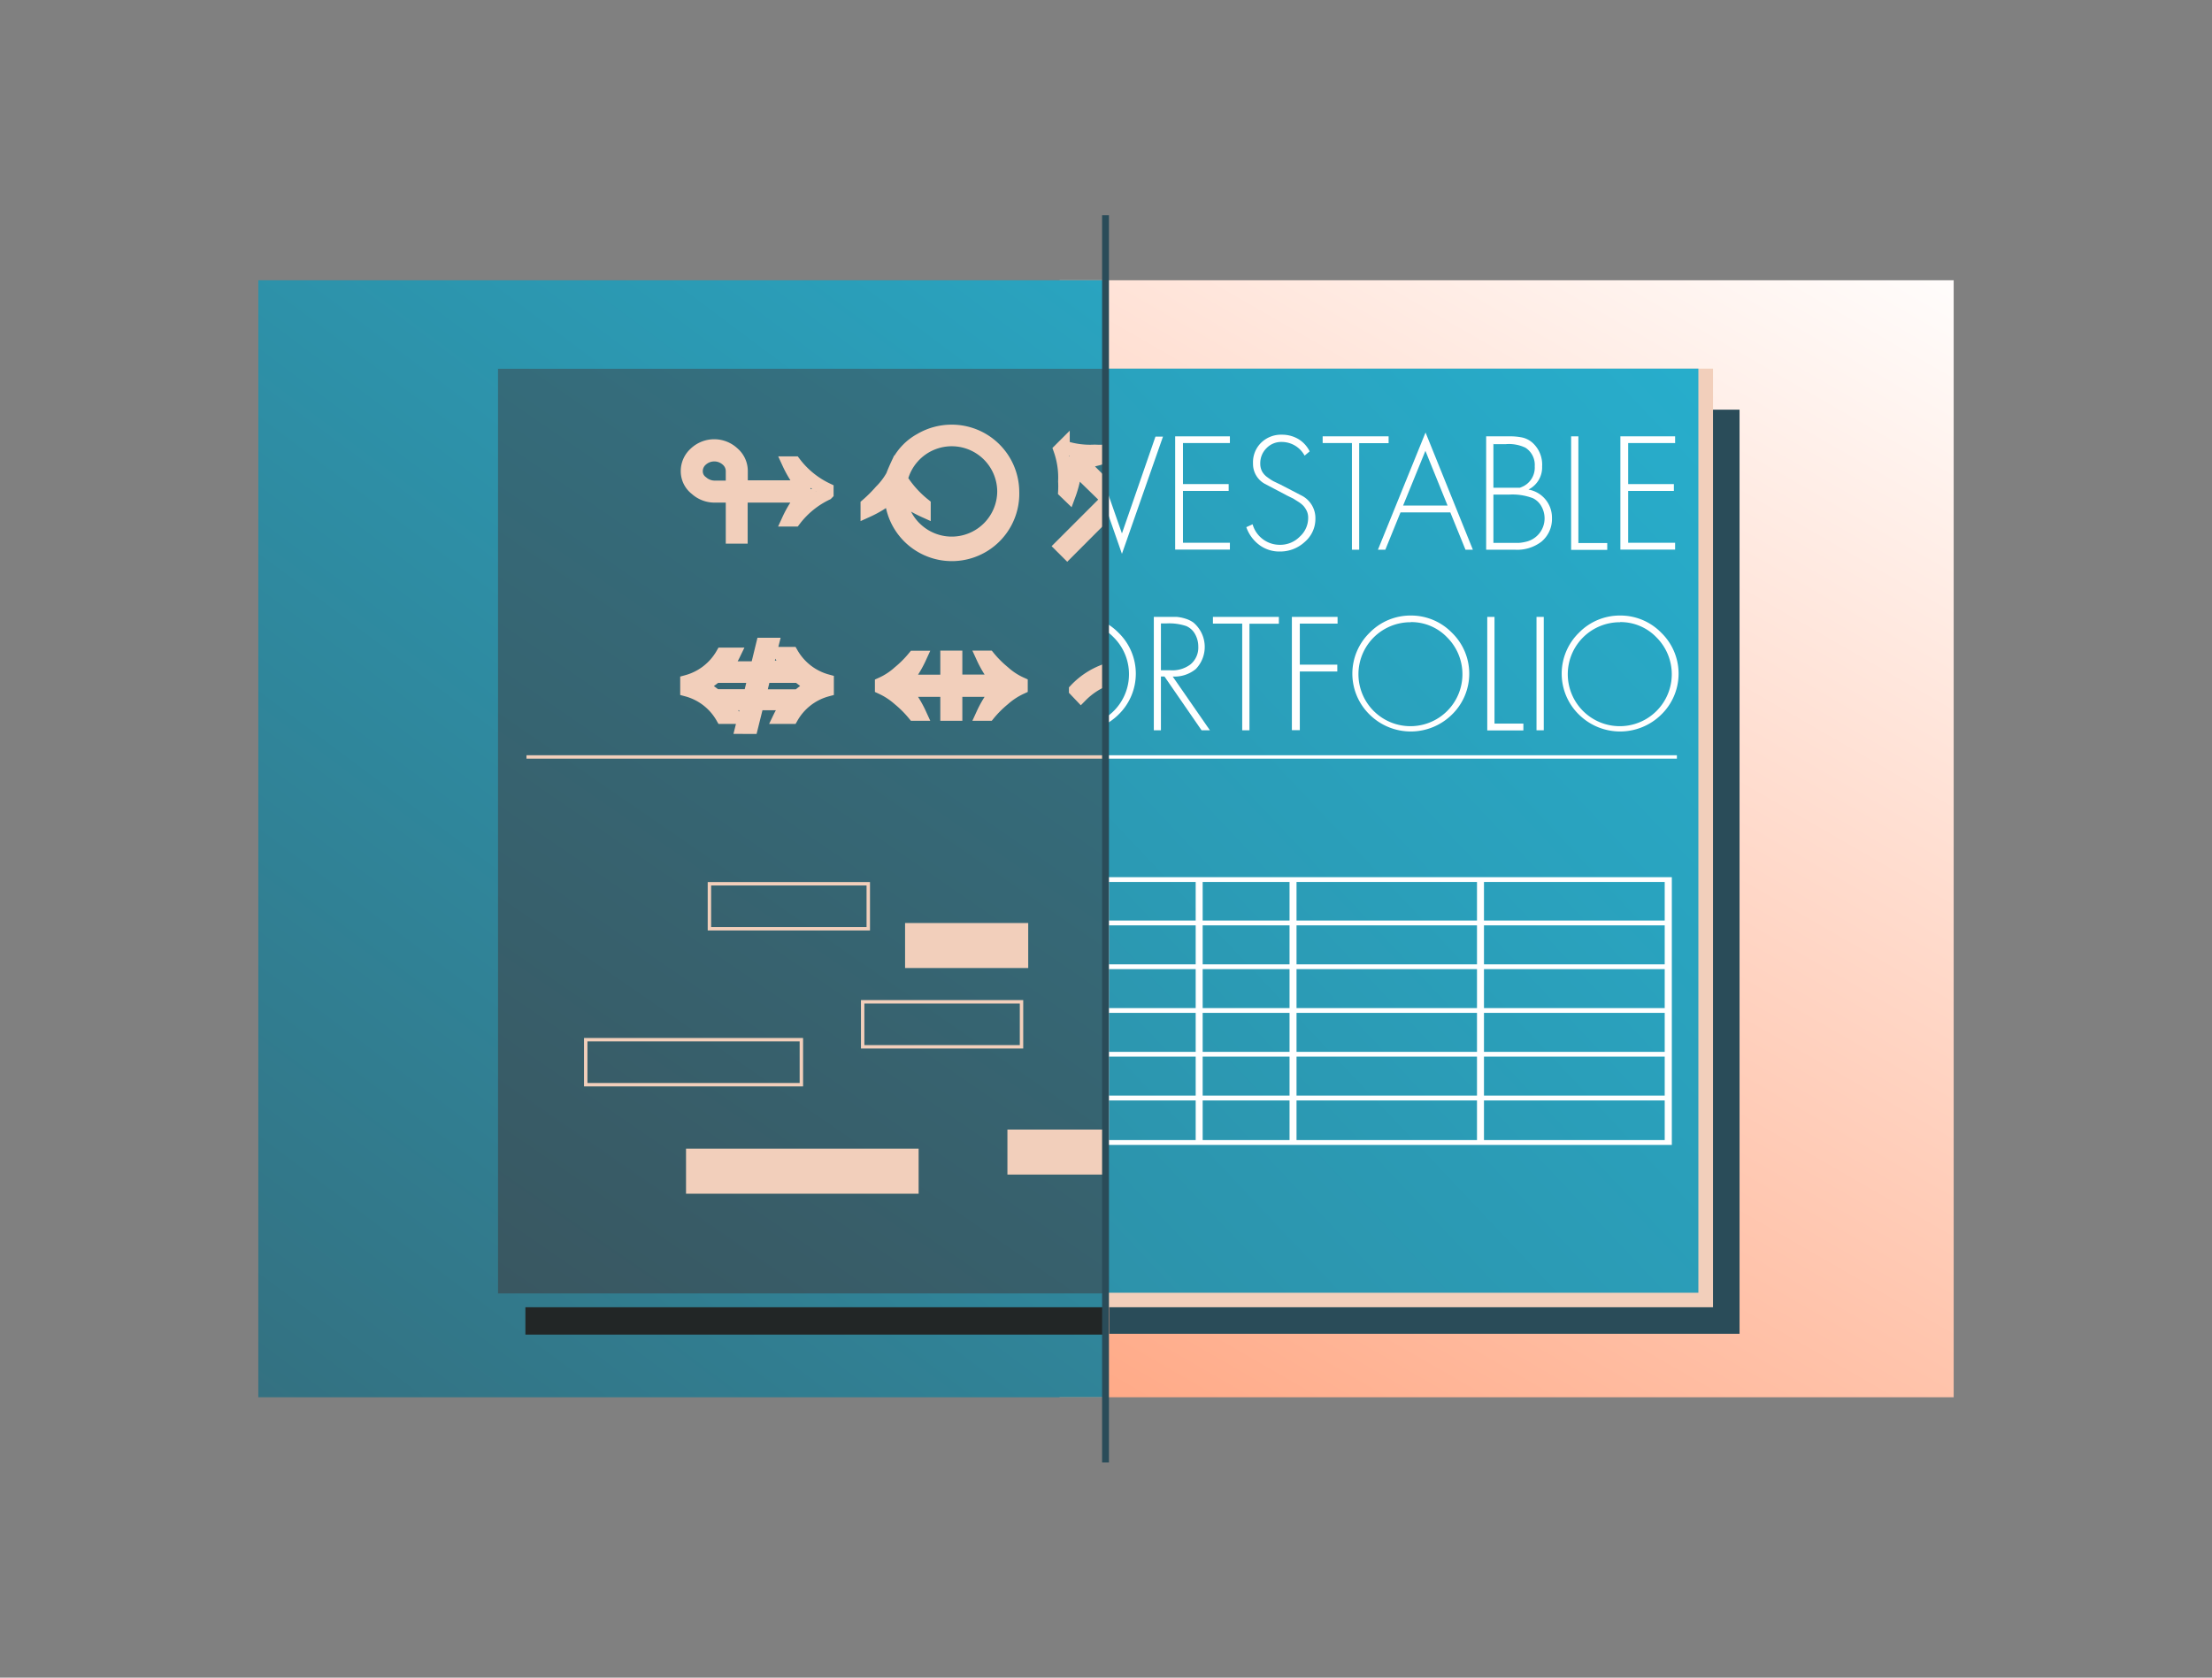 <svg id="Layer_3" data-name="Layer 3" xmlns="http://www.w3.org/2000/svg" xmlns:xlink="http://www.w3.org/1999/xlink" viewBox="0 0 161.67 122.65"><rect x="0" y="0" width="161.67" height="122.65" fill="#808080" stroke="none"/><defs><style>.cls-1,.cls-11,.cls-13,.cls-14,.cls-15,.cls-16{fill:none;}.cls-2{fill:url(#linear-gradient);}.cls-3{fill:#2a4c59;}.cls-4{fill:#f2cfbb;}.cls-5{fill:url(#linear-gradient-2);}.cls-6{fill:#222626;}.cls-7{fill:url(#linear-gradient-3);}.cls-8{fill:url(#linear-gradient-4);}.cls-9{clip-path:url(#clip-path);}.cls-10{fill:#fff;}.cls-11,.cls-15{stroke:#fff;}.cls-11,.cls-13,.cls-14,.cls-15,.cls-16{stroke-miterlimit:10;}.cls-11{stroke-width:0.26px;}.cls-12{clip-path:url(#clip-path-2);}.cls-13,.cls-14{stroke:#f2cfbb;}.cls-13{stroke-width:0.99px;}.cls-14,.cls-15{stroke-width:0.25px;}.cls-16{stroke:#2a4c59;stroke-width:0.5px;}</style><linearGradient id="linear-gradient" x1="31.36" y1="197.85" x2="137.46" y2="13.92" gradientUnits="userSpaceOnUse"><stop offset="0" stop-color="#ff530d"/><stop offset="1" stop-color="#fff"/></linearGradient><linearGradient id="linear-gradient-2" x1="-11.94" y1="143.87" x2="104.62" y2="-11.81" gradientUnits="userSpaceOnUse"><stop offset="0" stop-color="#395761"/><stop offset="1" stop-color="#25b8d9"/></linearGradient><linearGradient id="linear-gradient-3" x1="36.02" y1="93.61" x2="187.24" y2="-126.21" gradientTransform="translate(119.38 2.13) rotate(90)" xlink:href="#linear-gradient-2"/><linearGradient id="linear-gradient-4" x1="-49.6" y1="204.19" x2="153.34" y2="12.73" xlink:href="#linear-gradient-2"/><clipPath id="clip-path"><rect class="cls-1" x="80.79" y="26.95" width="43.34" height="67.56"/></clipPath><clipPath id="clip-path-2"><rect class="cls-1" x="24.82" y="38.53" width="67.6" height="44.44" transform="translate(-2.13 119.38) rotate(-90)"/></clipPath></defs><title>website assets</title><rect class="cls-2" x="77.44" y="20.49" width="65.35" height="81.66"/><rect class="cls-3" x="81.07" y="29.95" width="46.07" height="67.56"/><rect class="cls-4" x="68.77" y="39.14" width="68.62" height="44.25" transform="translate(41.81 164.34) rotate(-90)"/><rect class="cls-5" x="18.88" y="20.49" width="61.96" height="81.66"/><rect class="cls-6" x="38.4" y="95.57" width="42.43" height="2"/><rect class="cls-7" x="24.82" y="38.53" width="67.6" height="44.44" transform="translate(-2.13 119.38) rotate(-90)"/><rect class="cls-8" x="80.79" y="26.95" width="43.34" height="67.56"/><g class="cls-9"><path class="cls-10" d="M68.77,31.9v8.29H68.24V31.9h0.53Z"/><path class="cls-10" d="M78,31.9v8.57l-7-7.4v7.13H70.55v-8.4l7,7.35V31.9H78Z"/><path class="cls-10" d="M79.52,31.9L82,39h0l2.45-7.08H85l-3,8.57L79,31.9h0.53Z"/><path class="cls-10" d="M89.89,32.39H86.46v3H89.8v0.5H86.46v3.79h3.43v0.5h-4V31.9h4v0.5Z"/><path class="cls-10" d="M95.72,33l-0.37.31a1.9,1.9,0,0,0-1.68-1,1.49,1.49,0,0,0-1.11.46,1.54,1.54,0,0,0-.45,1.12,1.21,1.21,0,0,0,.12.55,1.27,1.27,0,0,0,.4.45,3.81,3.81,0,0,0,.44.29l0.54,0.26,1.58,0.82a1.85,1.85,0,0,1,.95,1.65,2.21,2.21,0,0,1-.78,1.71,2.64,2.64,0,0,1-1.82.7,2.44,2.44,0,0,1-1.5-.48,2.76,2.76,0,0,1-.95-1.3l0.46-.21a2.06,2.06,0,0,0,2,1.5A2,2,0,0,0,95,39.23a1.83,1.83,0,0,0,.61-1.39,1.13,1.13,0,0,0-.1-0.48A1.66,1.66,0,0,0,95.28,37a1.86,1.86,0,0,0-.38-0.31l-0.38-.24-0.43-.21-0.15-.08-1.5-.79a1.66,1.66,0,0,1-.86-1.49,2,2,0,0,1,.59-1.51,2.08,2.08,0,0,1,1.53-.59,2.34,2.34,0,0,1,1.18.31A2.17,2.17,0,0,1,95.72,33Z"/><path class="cls-10" d="M99.34,32.39v7.8H98.81v-7.8H96.67V31.9h4.82v0.5H99.34Z"/><path class="cls-10" d="M106,37.46h-3.64l-1.11,2.73h-0.54l3.48-8.57,3.46,8.57h-0.54Zm-0.2-.5-1.62-4-1.63,4h3.25Z"/><path class="cls-10" d="M110.74,40.19h-2.12V31.9h1.66a4.37,4.37,0,0,1,1,.09,1.71,1.71,0,0,1,.74.39,2.15,2.15,0,0,1,.69,1.72,1.81,1.81,0,0,1-1,1.69,2.08,2.08,0,0,1,1.72,2.09,2.15,2.15,0,0,1-.77,1.72A2.91,2.91,0,0,1,110.74,40.19Zm-1.59-7.8v3.27h1.61l0.15,0,0.17,0,0.15-.06,0.17-.08,0.15-.1a1.53,1.53,0,0,0,.62-1.33,1.49,1.49,0,0,0-.68-1.36,2.8,2.8,0,0,0-1.42-.26h-0.91Zm0,3.76v3.54H111a2.88,2.88,0,0,0,.51-0.08,1.75,1.75,0,0,0,1.38-1.71,1.79,1.79,0,0,0-.23-0.88,1.42,1.42,0,0,0-.63-0.6,4.19,4.19,0,0,0-1.75-.26h-1.17Z"/><path class="cls-10" d="M115.36,31.9v7.8h2.11v0.5h-2.64V31.9h0.53Z"/><path class="cls-10" d="M122.38,32.39H119v3h3.34v0.5H119v3.79h3.43v0.5h-4V31.9h4v0.5Z"/><path class="cls-10" d="M70.27,49.45v3.94H69.74V45.1H71.2a4.81,4.81,0,0,1,1,.09,1.8,1.8,0,0,1,.78.39,2.13,2.13,0,0,1,.75,1.71,2.42,2.42,0,0,1-.18.91,1.8,1.8,0,0,1-.51.73,2.75,2.75,0,0,1-1.85.53H70.27Zm0-.5h1a2.11,2.11,0,0,0,1.45-.45,1.62,1.62,0,0,0,.54-1.24,1.56,1.56,0,0,0-.63-1.34,2.44,2.44,0,0,0-1.45-.33H70.27V49Z"/><path class="cls-10" d="M78.74,45a4.17,4.17,0,0,1,3,1.25,4.17,4.17,0,0,1,0,6,4.28,4.28,0,0,1-6,0,4.18,4.18,0,0,1,0-6A4.17,4.17,0,0,1,78.74,45Zm0,0.49a3.8,3.8,0,1,0,2.66,1.11A3.63,3.63,0,0,0,78.74,45.48Z"/><path class="cls-10" d="M85.71,49.46l2.72,3.93H87.82l-2.71-3.93H84.85v3.93H84.33V45.1h1l0.68,0a2.91,2.91,0,0,1,.6.12,2,2,0,0,1,.61.29,2.33,2.33,0,0,1,.18,3.4A2.45,2.45,0,0,1,85.71,49.46ZM84.85,49h0.67A2.19,2.19,0,0,0,87,48.58a1.59,1.59,0,0,0,.58-1.31,1.84,1.84,0,0,0-.23-0.9,1.33,1.33,0,0,0-.65-0.6,3.94,3.94,0,0,0-1.49-.19H84.85V49Z"/><path class="cls-10" d="M91.32,45.59v7.8H90.79v-7.8H88.65V45.1h4.82v0.5H91.32Z"/><path class="cls-10" d="M97.77,45.59H95v3h2.74v0.5H95v4.29H94.42V45.1h3.34v0.5Z"/><path class="cls-10" d="M103.11,45a4.17,4.17,0,0,1,3,1.25,4.17,4.17,0,0,1,0,6,4.28,4.28,0,0,1-6,0,4.18,4.18,0,0,1,0-6A4.17,4.17,0,0,1,103.11,45Zm0,0.49a3.8,3.8,0,1,0,2.66,1.11A3.63,3.63,0,0,0,103.11,45.48Z"/><path class="cls-10" d="M109.23,45.1v7.8h2.11v0.5H108.7V45.1h0.53Z"/><path class="cls-10" d="M112.83,45.1v8.29H112.3V45.1h0.53Z"/><path class="cls-10" d="M118.41,45a4.17,4.17,0,0,1,3,1.25,4.17,4.17,0,0,1,0,6,4.28,4.28,0,0,1-6,0,4.18,4.18,0,0,1,0-6A4.17,4.17,0,0,1,118.41,45Zm0,0.49a3.8,3.8,0,1,0,2.66,1.11A3.63,3.63,0,0,0,118.41,45.48Z"/><path class="cls-11" d="M122.05,83.57H73.81V64.26h48.25V83.57Zm-48-.09H121.8V64.35H74.05V83.48Z"/><rect class="cls-11" x="74.15" y="67.43" width="47.62" height="0.09"/><rect class="cls-11" x="74.15" y="70.63" width="47.62" height="0.09"/><rect class="cls-11" x="74.15" y="73.83" width="47.62" height="0.09"/><rect class="cls-11" x="74.15" y="77.03" width="47.62" height="0.09"/><rect class="cls-11" x="74.15" y="80.23" width="47.62" height="0.09"/><rect class="cls-11" x="108.08" y="64.32" width="0.25" height="19.18"/><rect class="cls-11" x="94.38" y="64.32" width="0.25" height="19.18"/><rect class="cls-11" x="87.52" y="64.32" width="0.25" height="19.18"/><rect class="cls-11" x="80.67" y="64.32" width="0.25" height="19.18"/></g><g class="cls-12"><path class="cls-13" d="M60.42,36.08A6.46,6.46,0,0,0,58.06,38H57.64a8.1,8.1,0,0,1,1.09-1.75H54.15v3H53.54v-3H52.2a2,2,0,0,1-1.32-.52,1.61,1.61,0,0,1-.63-1.26,1.72,1.72,0,0,1,.58-1.32,2,2,0,0,1,2.74,0,1.69,1.69,0,0,1,.59,1.31v1.15h4.58a8.09,8.09,0,0,1-1.09-1.75h0.41a6.46,6.46,0,0,0,2.37,1.93v0.28Zm-6.88-.46V34.46a1.12,1.12,0,0,0-.4-0.87,1.42,1.42,0,0,0-1.87,0,1.12,1.12,0,0,0-.4.88,1,1,0,0,0,.43.81,1.42,1.42,0,0,0,.9.35h1.34Z"/><path class="cls-13" d="M74,35.94a4.43,4.43,0,0,1-8.86.31,8.06,8.06,0,0,1-1.75,1.08V36.91a10.32,10.32,0,0,0,1-1,5,5,0,0,0,.85-1.12q0.13-.36.43-1a4,4,0,0,1,1.61-1.63,4.47,4.47,0,0,1,2.25-.62A4.44,4.44,0,0,1,74,35.94Zm-0.62,0a3.82,3.82,0,0,0-7.53-.9,7.64,7.64,0,0,0,1.68,1.87v0.42a8.22,8.22,0,0,1-1.77-1.09A3.73,3.73,0,0,0,67,38.74,3.82,3.82,0,0,0,73.38,35.94Z"/><path class="cls-13" d="M85.2,39.94l-0.43.43L81.36,37,78,40.37l-0.44-.44,3.41-3.41L78.59,34.2a8.28,8.28,0,0,1-.47,2l-0.29-.28a6.72,6.72,0,0,0,0-.73,6.1,6.1,0,0,0-.34-2.31l0.2-.2A6.1,6.1,0,0,0,80,33a6.84,6.84,0,0,0,.73,0L81,33.29a8.23,8.23,0,0,1-2,.48l2.33,2.33,2.33-2.33a8.21,8.21,0,0,1-2-.47L82,33a6.82,6.82,0,0,0,.73,0A6.1,6.1,0,0,0,85,32.69l0.2,0.2a6.1,6.1,0,0,0-.34,2.31,7,7,0,0,0,0,.73l-0.3.28a8.26,8.26,0,0,1-.47-2l-2.33,2.33Z"/><path class="cls-13" d="M60.45,50.43a4.26,4.26,0,0,0-2.59,2H57a4.48,4.48,0,0,1,.66-1H55.34l-0.43,1.73H54.24l0.43-1.73H53a4.48,4.48,0,0,1,.66,1H52.8a4.26,4.26,0,0,0-2.59-2V49.84a4.29,4.29,0,0,0,2.59-2h0.82a4.49,4.49,0,0,1-.66,1h2.37l0.42-1.72h0.67L56,48.79h1.7a4.49,4.49,0,0,1-.66-1h0.82a4.29,4.29,0,0,0,2.59,2v0.59Zm-5.28-1H52.31q-0.42.34-1,.73,0.65,0.44,1,.72h2.51Zm4.19,0.73q-0.58-.39-1-0.73H55.84l-0.35,1.46h2.86Q58.71,50.57,59.36,50.13Z"/><path class="cls-13" d="M74.62,50.27a5.22,5.22,0,0,0-1.28.84,7.81,7.81,0,0,0-1.09,1.09H71.84a8.1,8.1,0,0,1,1.09-1.75H69.84V52.2H69.22V50.45H66.13a8.1,8.1,0,0,1,1.09,1.75H66.81a7.86,7.86,0,0,0-1.09-1.09,5.22,5.22,0,0,0-1.28-.84V50a4.93,4.93,0,0,0,1.28-.84,7.86,7.86,0,0,0,1.09-1.09h0.41a8.09,8.09,0,0,1-1.09,1.75h3.09V48.06h0.62v1.75h3.09a8.09,8.09,0,0,1-1.09-1.75h0.41a7.81,7.81,0,0,0,1.09,1.09,4.9,4.9,0,0,0,1.28.84v0.28Z"/><path class="cls-13" d="M88.81,50.27a9.21,9.21,0,0,0-2.39,1.92H86a5.53,5.53,0,0,1,1.16-1.8l-0.42.08a2.14,2.14,0,0,1-.45.07,3.56,3.56,0,0,1-1.41-.37l-1.4-.64-1.31,2.83H81.5l1.38-3a2.15,2.15,0,0,0-.5-0.06,4.29,4.29,0,0,0-1.82.46A5.27,5.27,0,0,0,79,50.85l-0.38-.4a5.55,5.55,0,0,1,3.77-1.74,3.1,3.1,0,0,1,.73.1l1.17-2.52H85L83.72,49l1.33,0.61a3.18,3.18,0,0,0,1.19.33,2.6,2.6,0,0,0,.85-0.12A10.25,10.25,0,0,1,86,48.06h0.43A7.27,7.27,0,0,0,88.81,50v0.28Z"/></g><rect class="cls-14" x="51.85" y="64.61" width="11.61" height="3.29"/><rect class="cls-14" x="63.05" y="73.24" width="11.61" height="3.29"/><rect class="cls-14" x="42.81" y="76.01" width="15.76" height="3.29"/><rect class="cls-4" x="66.15" y="67.48" width="9" height="3.29"/><rect class="cls-4" x="73.63" y="82.58" width="7.07" height="3.29"/><rect class="cls-4" x="50.14" y="83.98" width="17" height="3.29"/><line class="cls-15" x1="80.73" y1="55.34" x2="122.56" y2="55.34"/><line class="cls-14" x1="38.48" y1="55.34" x2="80.73" y2="55.34"/><line class="cls-16" x1="80.8" y1="15.73" x2="80.8" y2="106.92"/></svg>